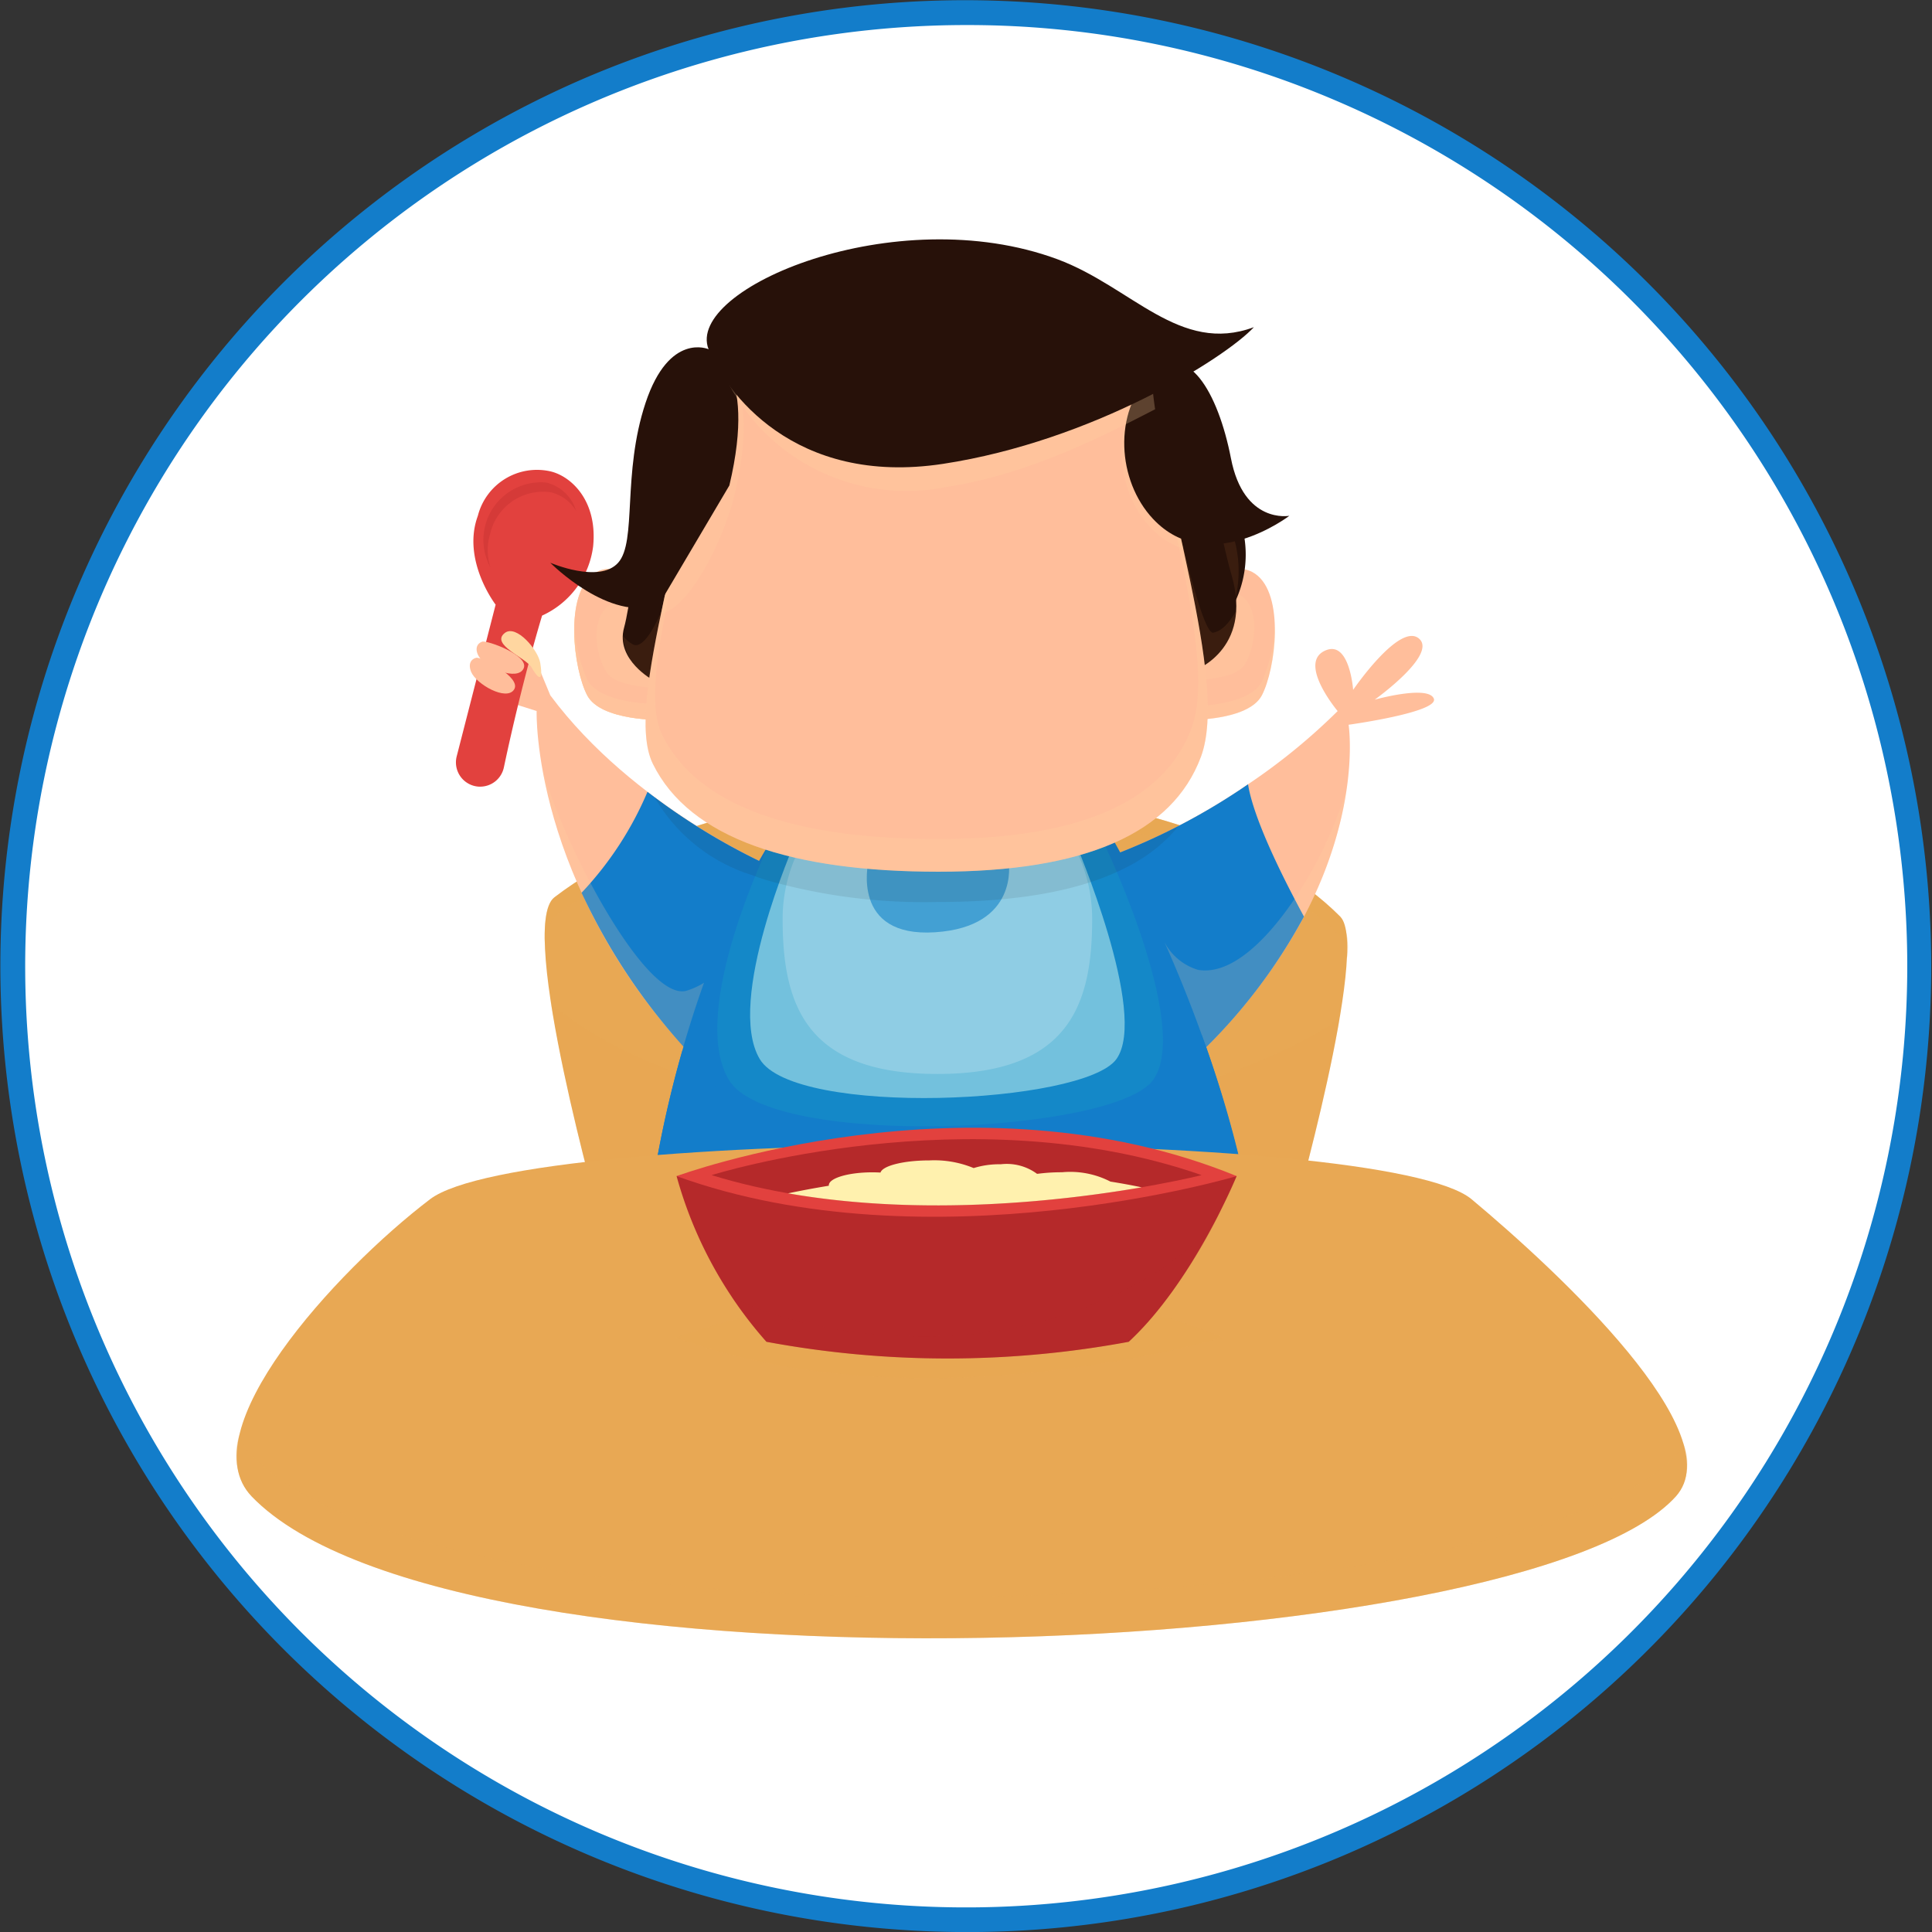 <svg xmlns="http://www.w3.org/2000/svg" width="114.861" height="114.864" viewBox="0 0 114.861 114.864">
  <rect x="0" y="0" width="114.861" height="114.864" fill="#333333" stroke="none"/>
  <g id="Grupo_28929" data-name="Grupo 28929" transform="translate(-0.001 0.605)">
    <circle id="Ellipse_5126" data-name="Ellipse 5126" cx="56.986" cy="56.986" r="56.986" transform="translate(0.258 -0.147)" fill="#fff"/>
    <g id="Group_28591" data-name="Group 28591">
      <path id="Path_58611" data-name="Path 58611" d="M57.431,114.259A57.447,57.447,0,0,1,35.077,3.909,57.446,57.446,0,0,1,79.786,109.745,57.071,57.071,0,0,1,57.431,114.259Zm0-113.375a55.961,55.961,0,0,0-21.774,107.5A55.958,55.958,0,0,0,79.206,5.284,55.589,55.589,0,0,0,57.431.884Z" fill="#137dca"/>
    </g>
    <g id="Grupo_28928" data-name="Grupo 28928">
      <path id="Trazado_59070" data-name="Trazado 59070" d="M35.764,72.183s-5.058-17.712-2.8-19.441C44.6,43.821,70.181,44.309,79.689,53.9c1.788,1.8-2.925,18.285-2.925,18.285Z" fill="#e8a854"/>
      <path id="Trazado_59071" data-name="Trazado 59071" d="M32.961,53.907c11.638-8.921,37.22-8.433,46.728,1.156a2.143,2.143,0,0,1,.388,1.31,3.788,3.788,0,0,0-.388-2.475c-9.508-9.589-35.09-10.077-46.728-1.156-.48.368-.628,1.461-.564,2.952A2.479,2.479,0,0,1,32.961,53.907Z" fill="#e8a854" opacity="0.4" style="mix-blend-mode: screen;isolation: isolate"/>
      <path id="Trazado_59072" data-name="Trazado 59072" d="M32.765,59.08a132.4,132.4,0,0,0,3,13.1h41s1.962-6.864,2.874-12.218C67.375,68.106,43.358,67.725,32.765,59.08Z" fill="#e8a854" opacity="0.2" style="mix-blend-mode: multiply;isolation: isolate"/>
      <path id="Trazado_59073" data-name="Trazado 59073" d="M32.717,40.733,31.254,37.2l-1.975,3.635,2.626.831s-.325,10.26,9.264,20.52l4.632-11.3S37.675,47.4,32.717,40.733Z" fill="#ffbe9b"/>
      <path id="Trazado_59074" data-name="Trazado 59074" d="M38.495,46.47a20.18,20.18,0,0,1-3.918,6,36.471,36.471,0,0,0,6.592,9.722l4.632-11.3A38.384,38.384,0,0,1,38.495,46.47Z" fill="#137dca"/>
      <path id="Trazado_59075" data-name="Trazado 59075" d="M85.242,40.923c-.352-.813-3.512.068-3.512.068s3.783-2.7,2.618-3.644-3.9,3.061-3.9,3.061-.217-3.088-1.734-2.3.813,3.562.813,3.562A36.312,36.312,0,0,1,74.2,46.022h0a37.916,37.916,0,0,1-8.044,4.22l5,11.946a33.14,33.14,0,0,0,6.13-7.855h0c.019-.033.035-.066.054-.1.062-.114.124-.228.184-.341v0c3.428-6.511,2.654-11.409,2.654-11.409S85.594,41.736,85.242,40.923Z" fill="#ffbe9b"/>
      <path id="Trazado_59076" data-name="Trazado 59076" d="M74.2,46.022a37.916,37.916,0,0,1-8.044,4.22l5,11.946a32.82,32.82,0,0,0,6.368-8.3C75.051,49.317,74.362,47.076,74.2,46.022Z" fill="#137dca"/>
      <path id="Trazado_59077" data-name="Trazado 59077" d="M46.1,48.968c-5.9,9.211-7.422,21.725-7.422,21.725h35.54a75.646,75.646,0,0,0-8.235-21.725Z" fill="#137dca"/>
      <path id="Trazado_59078" data-name="Trazado 59078" d="M41.856,57.822a4.546,4.546,0,0,1-1.012.465c-2.462.785-7.567-9.126-8.621-13.3A33.618,33.618,0,0,0,40.635,61.6C40.984,60.4,41.389,59.122,41.856,57.822Z" fill="#ffd6a0" opacity="0.2" style="mix-blend-mode: multiply;isolation: isolate"/>
      <path id="Trazado_59079" data-name="Trazado 59079" d="M80.055,46.345a25.079,25.079,0,0,1-1.795,4.319v0c-.06.114-.122.228-.184.342-.019.034-.035.067-.054.1h0c-1.354,2.46-4.156,6.383-6.786,5.951a3.334,3.334,0,0,1-2-1.639c.992,2.226,1.807,4.333,2.468,6.231a32.683,32.683,0,0,0,5.584-7.318h0c.019-.033.035-.066.054-.1.062-.114.124-.228.184-.341v0A23.577,23.577,0,0,0,80.055,46.345Z" fill="#ffd6a0" opacity="0.2" style="mix-blend-mode: multiply;isolation: isolate"/>
      <path id="Trazado_59080" data-name="Trazado 59080" d="M45.8,49.442S40.871,59.479,43.336,63.6s22.917,3.2,25.22,0S65.6,49.442,65.6,49.442Z" fill="#1488c8"/>
      <path id="Trazado_59081" data-name="Trazado 59081" d="M47.272,49.442s-4.168,9.459-2.1,12.92,19.262,2.687,21.2,0-2.458-12.92-2.458-12.92Z" fill="#73c1dd"/>
      <path id="Trazado_59082" data-name="Trazado 59082" d="M51.625,50.648s-1.056,4.5,3.969,4.172,4.375-4.172,4.375-4.172Z" fill="#1488c8"/>
      <path id="Trazado_59083" data-name="Trazado 59083" d="M55.732,63.244c7.832,0,9.2-4.126,9.2-9.215a9.183,9.183,0,0,0-1.513-5.061H48.043a9.175,9.175,0,0,0-1.513,5.061C46.53,59.118,47.9,63.244,55.732,63.244Z" fill="#fff" opacity="0.2"/>
      <path id="Trazado_59084" data-name="Trazado 59084" d="M71.437,60.9c-2.188,4-6.721,6.6-15.7,6.6-8.289,0-12.788-2.211-15.154-5.693a64.137,64.137,0,0,0-1.9,8.888h35.54A65.974,65.974,0,0,0,71.437,60.9Z" fill="#137dca"/>
      <path id="Trazado_59085" data-name="Trazado 59085" d="M70.091,48.487a35.676,35.676,0,0,1-3.5,1.584c-.2-.367-.4-.734-.612-1.1H46.1c-.338.527-.66,1.066-.969,1.611a39.853,39.853,0,0,1-6.222-3.8,10.2,10.2,0,0,0,5.763,4.628h0l.054.02c.14.052.282.1.426.152l.134.046.188.064v0A34.117,34.117,0,0,0,55.8,53.019q7.24,0,11.249-2.1v0A9.556,9.556,0,0,0,70.091,48.487Z" fill="#231f20" opacity="0.1" style="mix-blend-mode: multiply;isolation: isolate"/>
      <path id="Trazado_59086" data-name="Trazado 59086" d="M39.364,35.413s-2.258-3.131-4.046-1.912-1.219,5.688-.407,7.232S39.364,42.2,39.364,42.2Z" fill="#ffd6a0"/>
      <path id="Trazado_59087" data-name="Trazado 59087" d="M39.364,35.413s-2.258-3.131-4.046-1.912-1.219,5.688-.407,7.232S39.364,42.2,39.364,42.2Z" fill="#ffbe9b"/>
      <path id="Trazado_59088" data-name="Trazado 59088" d="M34.911,39.8a9.091,9.091,0,0,1-.76-3.4,9.672,9.672,0,0,0,.76,4.333c.813,1.544,4.453,1.463,4.453,1.463v-.937S35.724,41.34,34.911,39.8Z" fill="#ffd6a0" opacity="0.25" style="mix-blend-mode: multiply;isolation: isolate"/>
      <path id="Trazado_59089" data-name="Trazado 59089" d="M40.13,36.335s-2.016-1.851-3.611-1.13-1.088,3.361-.363,4.274,3.974.864,3.974.864Z" fill="#ffd6a0" opacity="0.2" style="mix-blend-mode: multiply;isolation: isolate"/>
      <path id="Trazado_59090" data-name="Trazado 59090" d="M70.57,35.413s2.258-3.131,4.046-1.912,1.219,5.688.406,7.232S70.57,42.2,70.57,42.2Z" fill="#ffbe9b"/>
      <path id="Trazado_59091" data-name="Trazado 59091" d="M70.311,35.846s1.84-1.85,3.3-1.13.993,3.362.331,4.274-3.628.864-3.628.864Z" fill="#ffd6a0" opacity="0.2" style="mix-blend-mode: multiply;isolation: isolate"/>
      <path id="Trazado_59092" data-name="Trazado 59092" d="M75.022,39.921c-.812,1.544-4.452,1.463-4.452,1.463V42.2s3.64.081,4.452-1.463a9.643,9.643,0,0,0,.765-4.271A9.126,9.126,0,0,1,75.022,39.921Z" fill="#ffd6a0" opacity="0.25" style="mix-blend-mode: multiply;isolation: isolate"/>
      <path id="Trazado_59093" data-name="Trazado 59093" d="M71.32,37.691a6.537,6.537,0,0,0,2.421-7.342c-1.347-4.969-3.5-2.377-3.5-2.377Z" fill="#271109"/>
      <path id="Trazado_59094" data-name="Trazado 59094" d="M72.19,37.638a7.088,7.088,0,0,0,.586-7.685c-2.181-4.564-3.512-1.573-3.512-1.573Z" fill="#a76531" opacity="0.15" style="mix-blend-mode: multiply;isolation: isolate"/>
      <path id="Trazado_59095" data-name="Trazado 59095" d="M29.467,35.343s-2.032-2.637-1.057-5.282a3.629,3.629,0,0,1,4.306-2.645c1.247.288,2.819,1.751,2.548,4.46a5.245,5.245,0,0,1-3.034,4.117s-1.144,3.705-2.272,9.021a1.442,1.442,0,0,1-1.446,1.149h-.037a1.445,1.445,0,0,1-1.32-1.811Z" fill="#e2413e"/>
      <path id="Trazado_59096" data-name="Trazado 59096" d="M87.491,70.693c-5.2-4.343-56.237-4.334-61.925,0S11.27,84.517,14.959,88.355c12.027,12.515,75.74,9.915,84.679,0C102.991,84.637,92.692,75.037,87.491,70.693Z" fill="#e8a854"/>
      <path id="Trazado_59097" data-name="Trazado 59097" d="M99.638,85.9c-8.939,9.915-72.652,12.515-84.679,0a3.072,3.072,0,0,1-.723-1.211,3.762,3.762,0,0,0,.723,3.667c12.027,12.515,75.74,9.915,84.679,0a3.131,3.131,0,0,0,.442-3.149A2.454,2.454,0,0,1,99.638,85.9Z" fill="#e8a854" opacity="0.3" style="mix-blend-mode: multiply;isolation: isolate"/>
      <path id="Trazado_59098" data-name="Trazado 59098" d="M70.912,39.3s3.636-1.219,2.293-5.77c-1.276-4.324-2.7-18.312-15.133-18.312s-16.026,5.851-17.8,7.639-2.5,11.419-3.169,13.856c-.529,1.909,1.746,3.13,1.746,3.13Z" fill="#271109"/>
      <path id="Trazado_59099" data-name="Trazado 59099" d="M38.812,44.8c2.194,4.469,8.289,6.42,16.985,6.42s13.9-2.276,15.6-6.827-2.438-15.928-2.926-22.429c-.384-5.132-26.817-8.045-26.9,0S37,41.1,38.812,44.8Z" fill="#ffbe9b"/>
      <path id="Trazado_59100" data-name="Trazado 59100" d="M68.474,21.961A1.931,1.931,0,0,0,68,20.888c.007.043.013.086.016.128.471,6.28,4.475,17.27,2.826,21.667s-6.672,6.594-15.072,6.594-14.287-1.884-16.407-6.2c-1.75-3.566,2.591-14.287,2.669-22.059a3.227,3.227,0,0,1,.149-.944,3.273,3.273,0,0,0-.609,1.889C41.494,30.006,37,41.1,38.812,44.8c2.194,4.469,8.289,6.42,16.985,6.42s13.9-2.276,15.6-6.827S68.962,28.462,68.474,21.961Z" fill="#ffd6a0" opacity="0.25" style="mix-blend-mode: multiply;isolation: isolate"/>
      <path id="Trazado_59101" data-name="Trazado 59101" d="M39.3,35.891c.068-.021.137-.041.2-.067,1.723-.648,3.584-4.547,4.185-7.077,1.709-7.192-1.237-8.1-1.237-8.1a1.686,1.686,0,0,0-.542-.109,3.278,3.278,0,0,0-.334,1.427C41.532,26.264,40.226,31.441,39.3,35.891Z" fill="#ffd6a0" opacity="0.2" style="mix-blend-mode: multiply;isolation: isolate"/>
      <path id="Trazado_59102" data-name="Trazado 59102" d="M39.178,35.336c-2.929,1.1-6.461-2.485-6.461-2.485s2.908,1.259,4.034,0,.226-5.283,1.631-9.509,3.744-3.186,3.744-3.186,2.946.911,1.237,8.1" fill="#271109"/>
      <path id="Trazado_59103" data-name="Trazado 59103" d="M68.474,21.961v-.007c-.072.06-.143.125-.215.2-2.25,2.241-2.007,6.312.134,8.588a4.681,4.681,0,0,0,1.959,1.277A82.278,82.278,0,0,1,68.474,21.961Z" fill="#ffd6a0" opacity="0.2" style="mix-blend-mode: multiply;isolation: isolate"/>
      <path id="Trazado_59104" data-name="Trazado 59104" d="M68.421,21.663c-2.25,2.24-2.006,6.312.135,8.587,3.288,3.495,8.1-.19,8.1-.19s-2.709.515-3.472-3.413S70.57,19.523,68.421,21.663Z" fill="#271109"/>
      <path id="Trazado_59105" data-name="Trazado 59105" d="M68.674,23.727c-.089-.619-.158-1.211-.2-1.766-.355-4.737-22.328-7.894-25.861-1.978a1.583,1.583,0,0,0,.087.837,11.943,11.943,0,0,0,13.538,7.53C60.995,27.624,65.287,25.478,68.674,23.727Z" fill="#ffd6a0" opacity="0.25" style="mix-blend-mode: multiply;isolation: isolate"/>
      <path id="Trazado_59106" data-name="Trazado 59106" d="M72.134,37.008c-.606.134-1.9-5.62-1.9-5.62l-.032-.04c.581,2.622,1.149,5.263,1.427,7.582A3.981,3.981,0,0,0,73.5,35.7C73.029,36.506,72.636,36.9,72.134,37.008Z" fill="#a76531" opacity="0.15" style="mix-blend-mode: multiply;isolation: isolate"/>
      <path id="Trazado_59107" data-name="Trazado 59107" d="M37.634,37.708a1.873,1.873,0,0,1-.6-.518,3.135,3.135,0,0,0,1.575,2.5c.174-1.225.436-2.571.734-3.988C38.979,36.546,38.249,38.017,37.634,37.708Z" fill="#a76531" opacity="0.15" style="mix-blend-mode: multiply;isolation: isolate"/>
      <path id="Trazado_59108" data-name="Trazado 59108" d="M28.664,37.544c-.292.1-.46.411-.2.871.383.689,2.308,1.493,2.667.721S28.956,37.445,28.664,37.544Z" fill="#ffbe9b"/>
      <path id="Trazado_59109" data-name="Trazado 59109" d="M31.607,39.081c.15.269.758,1.263.515-.262-.124-.779-1.419-2.31-2.1-1.8C29.114,37.708,31.282,38.5,31.607,39.081Z" fill="#ffd6a0"/>
      <path id="Trazado_59110" data-name="Trazado 59110" d="M28.32,38.5c-.3.063-.507.351-.309.839.3.731,2.106,1.765,2.557,1.044S28.622,38.437,28.32,38.5Z" fill="#ffbe9b"/>
      <path id="Trazado_59111" data-name="Trazado 59111" d="M29.149,31.1a3.226,3.226,0,0,1,3.606-2.437,2.4,2.4,0,0,1,1.5,1.11,2.471,2.471,0,0,0-1.768-1.687,3.422,3.422,0,0,0-3.334,5.033A3.367,3.367,0,0,1,29.149,31.1Z" fill="#b5292a" opacity="0.3"/>
      <path id="Trazado_59112" data-name="Trazado 59112" d="M40.19,78.91s17.085-6.469,32.484,0C72.674,78.91,54.842,84.35,40.19,78.91Z" fill="#e8a854" opacity="0.4" style="mix-blend-mode: multiply;isolation: isolate"/>
      <path id="Trazado_59113" data-name="Trazado 59113" d="M73.522,69.317s-2.592,6.322-6.415,9.85a58.947,58.947,0,0,1-21.539,0,24.723,24.723,0,0,1-5.343-9.85" fill="#b5292a"/>
      <path id="Trazado_59114" data-name="Trazado 59114" d="M45.568,79.167a58.947,58.947,0,0,0,21.539,0,28.794,28.794,0,0,0,5.5-7.87c-2.088,3.676-8.6,6.744-14.554,7.384-4.631.5-10.587-.139-14.555-2.2A23.345,23.345,0,0,0,45.568,79.167Z" fill="#b5292a" opacity="0.2" style="mix-blend-mode: multiply;isolation: isolate"/>
      <path id="Trazado_59115" data-name="Trazado 59115" d="M40.225,69.317s17.512-6.469,33.3,0C73.522,69.317,55.243,74.756,40.225,69.317Z" fill="#e2413e"/>
      <path id="Trazado_59116" data-name="Trazado 59116" d="M42.306,69.258s15.323-4.808,29.135,0C71.441,69.258,55.447,73.3,42.306,69.258Z" fill="#b5292a"/>
      <path id="Trazado_59117" data-name="Trazado 59117" d="M66.018,69.643a5.208,5.208,0,0,0-2.88-.555,10.88,10.88,0,0,0-1.429.089l-.06,0a3.041,3.041,0,0,0-2.153-.564,5.153,5.153,0,0,0-1.609.226,6.1,6.1,0,0,0-2.639-.455c-1.524,0-2.774.317-2.9.722-.156-.009-.316-.014-.481-.014-1.431,0-2.591.345-2.591.771a.234.234,0,0,0,0,.026c-.891.147-1.7.3-2.423.452,8.089,1.414,16.433.434,21.021-.357C67.254,69.852,66.635,69.741,66.018,69.643Z" fill="#fff1ae"/>
      <path id="Trazado_59118" data-name="Trazado 59118" d="M42.126,20.156c.977,2.491,5.058,8.171,13.942,6.816s16.747-6.265,18.48-8.126c-4.411,1.642-7.27-2.4-11.677-4.037C53.227,11.234,40.718,16.561,42.126,20.156Z" fill="#271109"/>
    </g>
  </g>
</svg>

